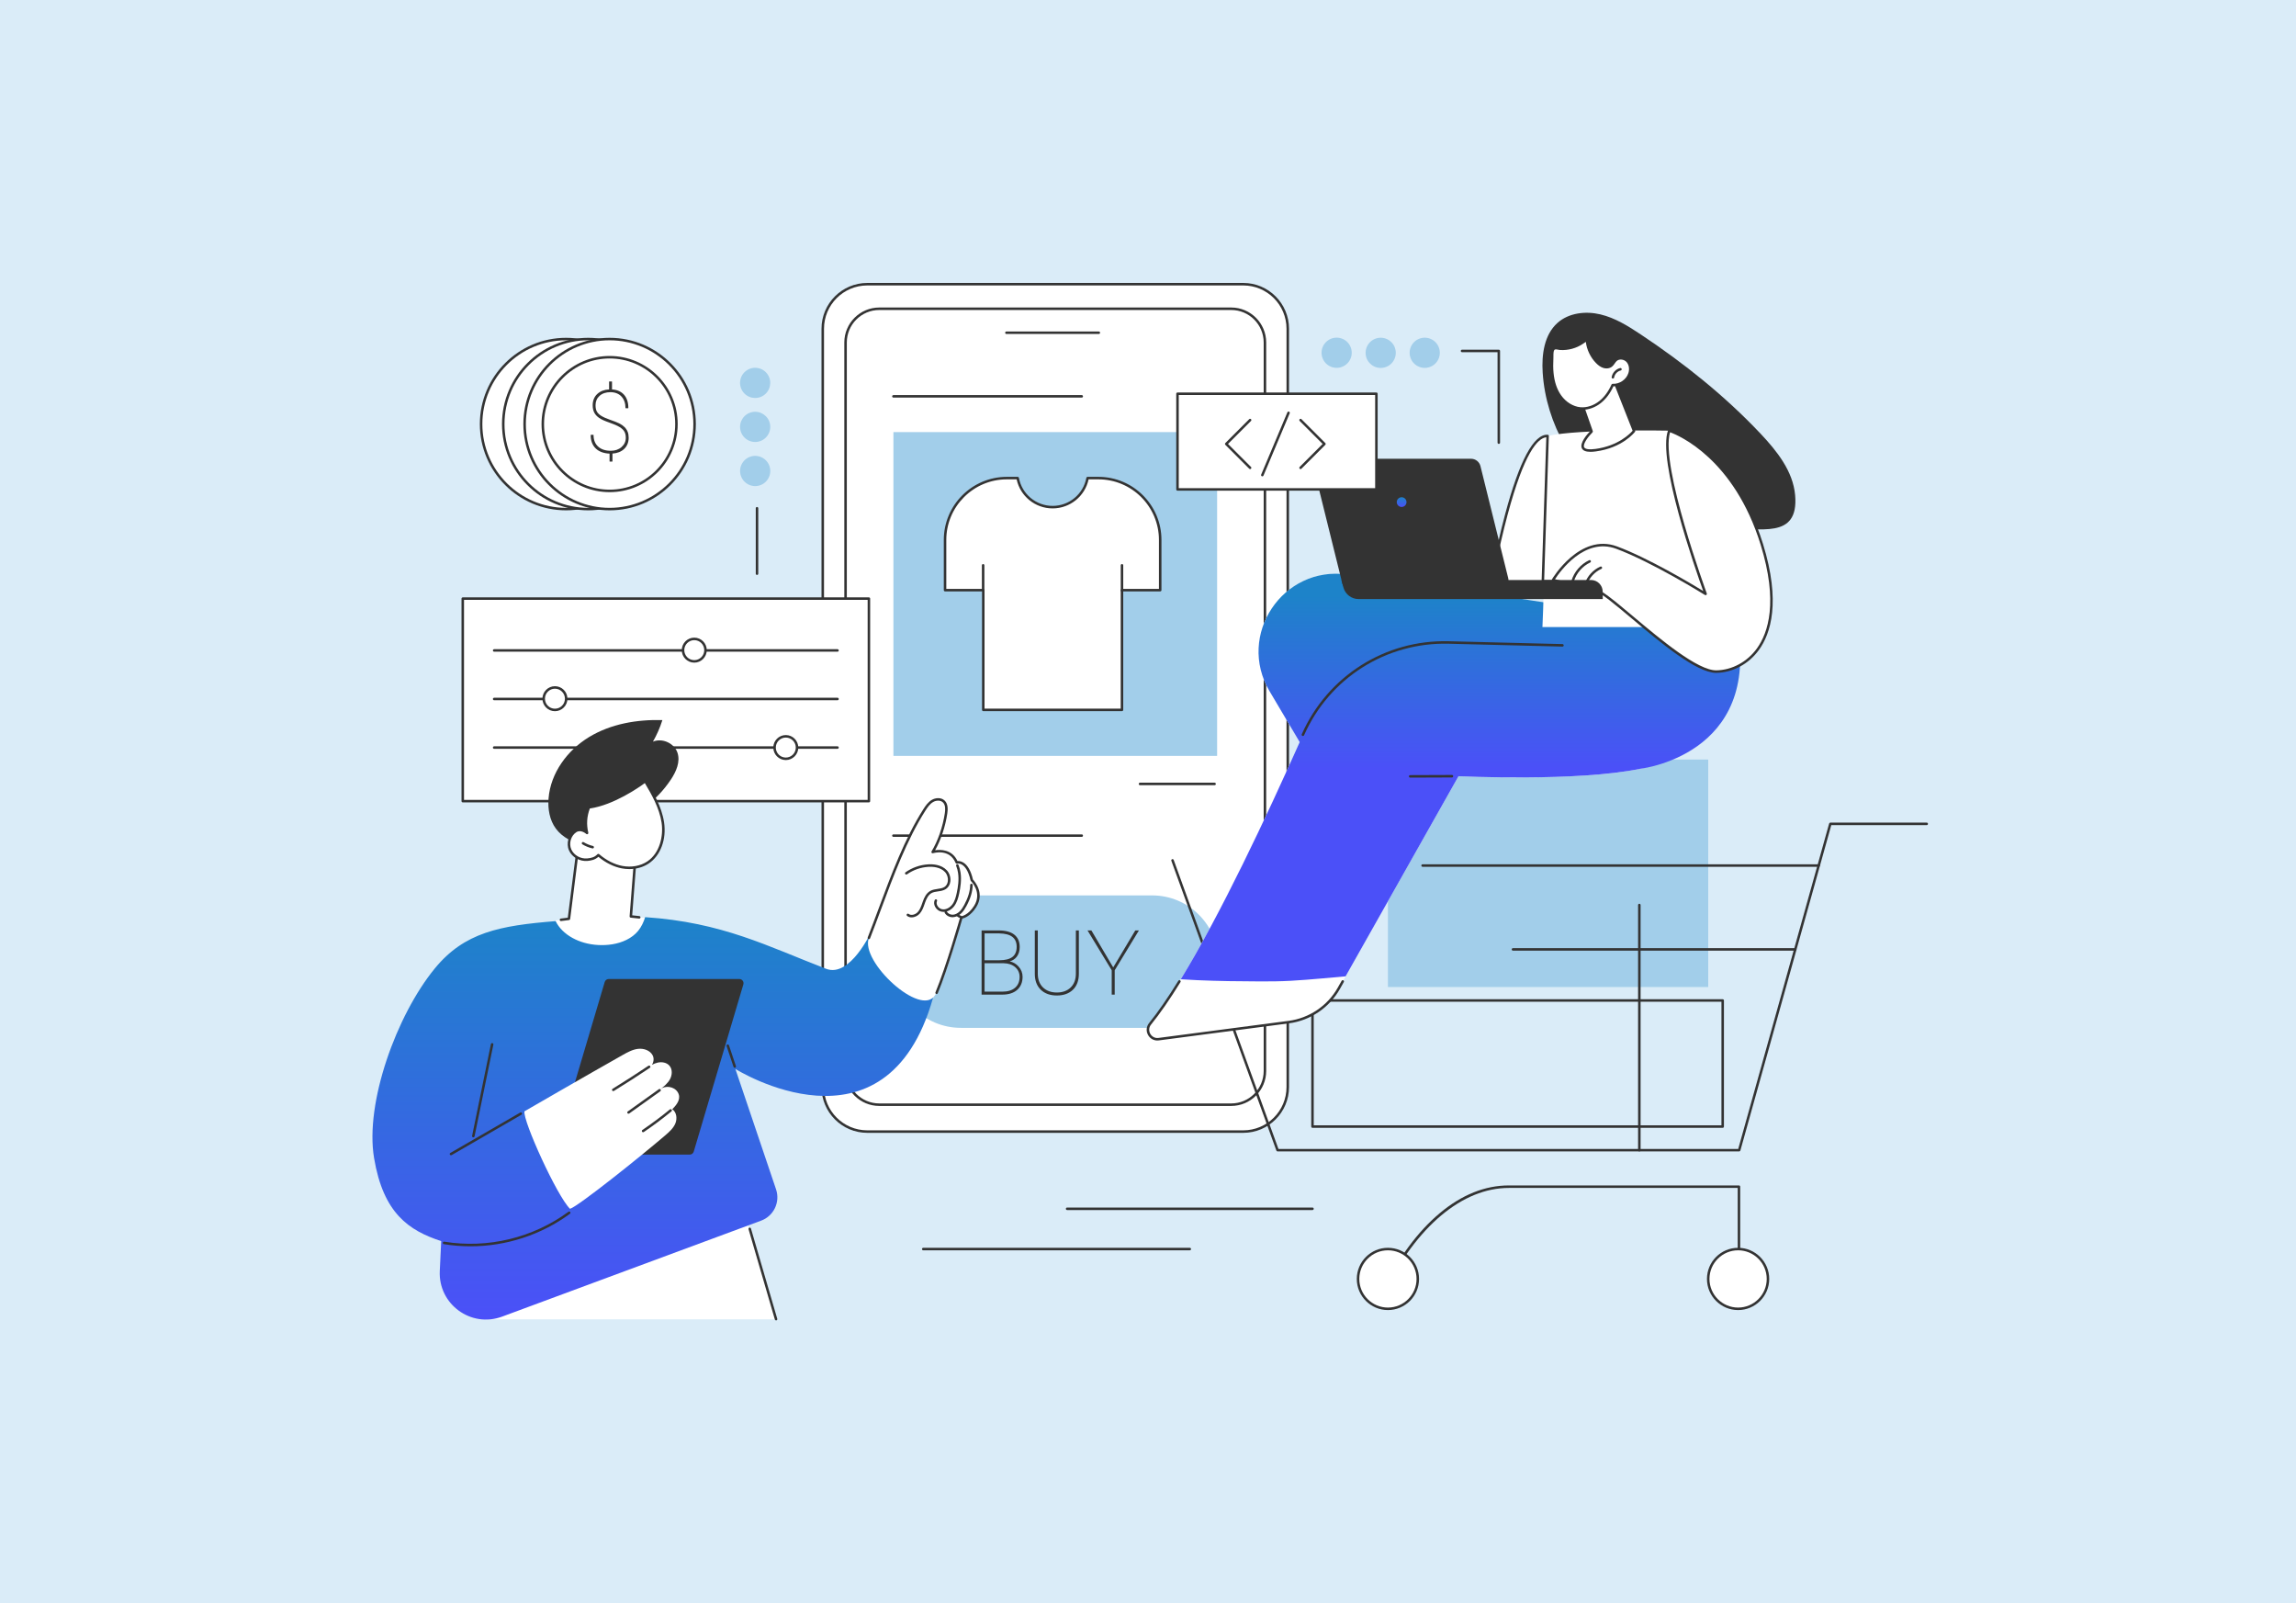 <svg width="487" height="340" viewBox="0 0 487 340" fill="none" xmlns="http://www.w3.org/2000/svg">
<rect width="487" height="340" fill="#DAECF8"/>
<path d="M183.95 239.961H263.7C268.914 239.961 273.141 235.734 273.141 230.52V69.706C273.141 64.492 268.914 60.265 263.7 60.265H183.95C178.736 60.265 174.51 64.492 174.51 69.706V230.52C174.51 235.734 178.736 239.961 183.95 239.961Z" fill="white"/>
<path d="M263.705 240.226H183.955C178.603 240.226 174.25 235.871 174.25 230.52V69.705C174.25 64.353 178.604 60 183.955 60H263.705C269.057 60 273.41 64.354 273.41 69.705V230.52C273.41 235.873 269.056 240.226 263.705 240.226ZM183.955 60.53C178.895 60.53 174.78 64.646 174.78 69.705V230.52C174.78 235.58 178.896 239.696 183.955 239.696H263.705C268.765 239.696 272.88 235.579 272.88 230.52V69.705C272.88 64.645 268.763 60.53 263.705 60.53H183.955Z" fill="#333333"/>
<path d="M186.506 234.257H261.15C265.102 234.257 268.305 231.054 268.305 227.103V72.629C268.305 68.678 265.102 65.475 261.15 65.475H186.506C182.554 65.475 179.351 68.678 179.351 72.629V227.103C179.351 231.054 182.554 234.257 186.506 234.257Z" fill="white"/>
<path d="M261.151 234.521H186.505C182.414 234.521 179.086 231.194 179.086 227.103V72.628C179.086 68.537 182.414 65.209 186.505 65.209H261.151C265.242 65.209 268.569 68.537 268.569 72.628V227.103C268.569 231.194 265.242 234.521 261.151 234.521ZM186.505 65.739C182.706 65.739 179.616 68.83 179.616 72.628V227.103C179.616 230.901 182.707 233.991 186.505 233.991H261.151C264.95 233.991 268.039 230.9 268.039 227.103V72.628C268.039 68.829 264.948 65.739 261.151 65.739H186.505Z" fill="#333333"/>
<path d="M233.069 70.823H213.468C213.321 70.823 213.203 70.704 213.203 70.558C213.203 70.413 213.322 70.294 213.468 70.294H233.069C233.216 70.294 233.334 70.413 233.334 70.558C233.334 70.704 233.215 70.823 233.069 70.823Z" fill="#333333"/>
<path d="M258.16 91.63H189.5V160.29H258.16V91.63Z" fill="#A2CEEA"/>
<path d="M246.088 114.489C246.088 107.251 240.22 101.383 232.982 101.383H230.684C230.034 104.888 226.964 107.543 223.271 107.543C219.578 107.543 216.506 104.887 215.857 101.383H213.559C206.321 101.383 200.453 107.251 200.453 114.489V125.144H208.562V150.537H237.979V125.144H246.088V114.489Z" fill="white"/>
<path d="M237.978 150.801H208.561C208.414 150.801 208.296 150.682 208.296 150.536V125.408H200.452C200.305 125.408 200.188 125.289 200.188 125.144V114.489C200.188 107.116 206.185 101.118 213.558 101.118H215.856C215.983 101.118 216.092 101.21 216.116 101.335C216.755 104.779 219.764 107.278 223.271 107.278C226.777 107.278 229.787 104.779 230.425 101.335C230.448 101.208 230.558 101.118 230.686 101.118H232.983C240.356 101.118 246.354 107.116 246.354 114.489V125.144C246.354 125.291 246.235 125.408 246.089 125.408H238.245V150.536C238.245 150.683 238.126 150.801 237.981 150.801H237.978ZM208.825 150.271H237.713V125.143C237.713 124.996 237.832 124.878 237.977 124.878H245.821V114.489C245.821 107.408 240.06 101.648 232.981 101.648H230.901C230.133 105.231 226.958 107.808 223.269 107.808C219.581 107.808 216.406 105.231 215.638 101.648H213.558C206.477 101.648 200.718 107.409 200.718 114.489V124.878H208.562C208.709 124.878 208.826 124.997 208.826 125.143V150.271H208.825Z" fill="#333333"/>
<path d="M208.53 125.248C208.383 125.248 208.266 125.129 208.266 124.984V119.876C208.266 119.729 208.385 119.611 208.53 119.611C208.676 119.611 208.795 119.73 208.795 119.876V124.984C208.795 125.131 208.676 125.248 208.53 125.248Z" fill="#333333"/>
<path d="M237.983 125.514C237.837 125.514 237.719 125.395 237.719 125.249V119.877C237.719 119.73 237.838 119.612 237.983 119.612C238.129 119.612 238.248 119.731 238.248 119.877V125.249C238.248 125.396 238.129 125.514 237.983 125.514Z" fill="#333333"/>
<path d="M229.447 84.312H189.499C189.352 84.312 189.234 84.193 189.234 84.048C189.234 83.902 189.353 83.783 189.499 83.783H229.447C229.594 83.783 229.712 83.902 229.712 84.048C229.712 84.193 229.593 84.312 229.447 84.312Z" fill="#333333"/>
<path d="M257.624 166.505H241.804C241.657 166.505 241.539 166.386 241.539 166.24C241.539 166.095 241.658 165.976 241.804 165.976H257.624C257.771 165.976 257.889 166.095 257.889 166.24C257.889 166.386 257.77 166.505 257.624 166.505Z" fill="#333333"/>
<path d="M258.417 203.92C258.417 196.164 252.13 189.877 244.374 189.877H203.801C196.045 189.877 189.758 196.164 189.758 203.92C189.758 211.675 196.045 217.962 203.801 217.962H244.374C252.13 217.962 258.417 211.675 258.417 203.92Z" fill="#A2CEEA"/>
<path d="M214.178 203.866C214.796 203.689 215.291 203.36 215.653 202.89C216.074 202.343 216.287 201.648 216.287 200.823C216.287 199.683 215.903 198.802 215.146 198.202C214.393 197.605 213.273 197.304 211.814 197.304H208.203V210.914H212.61C213.947 210.914 215.007 210.573 215.76 209.901C216.515 209.228 216.897 208.298 216.897 207.135C216.897 206.314 216.605 205.575 216.028 204.939C215.524 204.383 214.903 204.023 214.177 203.866H214.178ZM215.312 209.451C214.676 210.002 213.786 210.281 212.666 210.281H208.835V204.258H212.859C213.893 204.276 214.729 204.559 215.344 205.099C215.956 205.635 216.266 206.327 216.266 207.154C216.266 208.129 215.945 208.902 215.313 209.451H215.312ZM214.737 202.931C214.129 203.392 213.208 203.626 212 203.626H208.835V197.936H211.925C214.428 197.967 215.646 198.899 215.646 200.785C215.646 201.752 215.34 202.474 214.737 202.931Z" fill="#333333"/>
<path d="M228.203 206.47C228.203 207.699 227.833 208.682 227.103 209.394C226.372 210.107 225.385 210.467 224.169 210.467C222.952 210.467 221.963 210.107 221.229 209.394C220.496 208.682 220.125 207.701 220.125 206.48V197.306H219.492V206.536C219.498 207.949 219.925 209.075 220.762 209.883C221.597 210.691 222.743 211.101 224.167 211.101C225.592 211.101 226.738 210.691 227.573 209.883C228.41 209.075 228.834 207.935 228.834 206.499V197.306H228.202V206.471L228.203 206.47Z" fill="#333333"/>
<path d="M240.804 197.306L236.121 205.146L231.494 197.306H230.672L235.805 205.749V210.914H236.438V205.749L241.571 197.306H240.804Z" fill="#333333"/>
<path d="M229.447 177.465H189.499C189.352 177.465 189.234 177.346 189.234 177.201C189.234 177.056 189.353 176.937 189.499 176.937H229.447C229.594 176.937 229.712 177.056 229.712 177.201C229.712 177.346 229.593 177.465 229.447 177.465Z" fill="#333333"/>
<path d="M184.305 169.885V126.941H98.159V169.885H184.305Z" fill="white"/>
<path d="M184.301 170.149H98.155C98.008 170.149 97.891 170.03 97.891 169.885V126.941C97.891 126.795 98.01 126.677 98.155 126.677H184.301C184.448 126.677 184.566 126.796 184.566 126.941V169.885C184.566 170.031 184.447 170.149 184.301 170.149ZM98.421 169.619H184.037V127.206H98.421V169.619Z" fill="#333333"/>
<path d="M177.646 158.789H104.811C104.665 158.789 104.547 158.67 104.547 158.524C104.547 158.379 104.666 158.26 104.811 158.26H177.646C177.792 158.26 177.91 158.379 177.91 158.524C177.91 158.67 177.791 158.789 177.646 158.789Z" fill="#333333"/>
<path d="M168.877 159.438C169.382 158.221 168.803 156.825 167.586 156.32C166.368 155.816 164.972 156.394 164.468 157.612C163.964 158.829 164.542 160.225 165.759 160.73C166.977 161.234 168.373 160.656 168.877 159.438Z" fill="white"/>
<path d="M166.674 161.175C165.212 161.175 164.023 159.986 164.023 158.524C164.023 157.062 165.212 155.873 166.674 155.873C168.136 155.873 169.325 157.062 169.325 158.524C169.325 159.986 168.136 161.175 166.674 161.175ZM166.674 156.403C165.505 156.403 164.554 157.354 164.554 158.524C164.554 159.694 165.505 160.645 166.674 160.645C167.844 160.645 168.795 159.694 168.795 158.524C168.795 157.354 167.844 156.403 166.674 156.403Z" fill="#333333"/>
<path d="M177.646 148.492H104.811C104.665 148.492 104.547 148.373 104.547 148.227C104.547 148.082 104.666 147.963 104.811 147.963H177.646C177.792 147.963 177.91 148.082 177.91 148.227C177.91 148.373 177.791 148.492 177.646 148.492Z" fill="#333333"/>
<path d="M117.699 150.55C119.017 150.55 120.085 149.482 120.085 148.164C120.085 146.846 119.017 145.777 117.699 145.777C116.381 145.777 115.312 146.846 115.312 148.164C115.312 149.482 116.381 150.55 117.699 150.55Z" fill="white"/>
<path d="M117.706 150.814C116.244 150.814 115.055 149.625 115.055 148.164C115.055 146.702 116.244 145.513 117.706 145.513C119.167 145.513 120.356 146.702 120.356 148.164C120.356 149.625 119.167 150.814 117.706 150.814ZM117.706 146.043C116.536 146.043 115.585 146.994 115.585 148.164C115.585 149.333 116.536 150.284 117.706 150.284C118.875 150.284 119.826 149.333 119.826 148.164C119.826 146.994 118.875 146.043 117.706 146.043Z" fill="#333333"/>
<path d="M177.646 138.194H104.811C104.665 138.194 104.547 138.075 104.547 137.93C104.547 137.784 104.666 137.665 104.811 137.665H177.646C177.792 137.665 177.91 137.784 177.91 137.93C177.91 138.075 177.791 138.194 177.646 138.194Z" fill="#333333"/>
<path d="M149.617 138.255C149.828 136.954 148.945 135.728 147.644 135.517C146.343 135.306 145.117 136.189 144.906 137.49C144.695 138.791 145.578 140.017 146.879 140.228C148.18 140.439 149.406 139.556 149.617 138.255Z" fill="white"/>
<path d="M147.26 140.517C145.798 140.517 144.609 139.329 144.609 137.867C144.609 136.405 145.798 135.216 147.26 135.216C148.722 135.216 149.911 136.405 149.911 137.867C149.911 139.329 148.722 140.517 147.26 140.517ZM147.26 135.746C146.09 135.746 145.14 136.697 145.14 137.867C145.14 139.036 146.09 139.987 147.26 139.987C148.43 139.987 149.381 139.036 149.381 137.867C149.381 136.697 148.43 135.746 147.26 135.746Z" fill="#333333"/>
<path d="M158.225 258.529L164.735 279.768H103.051L102.727 272.823L158.225 258.529Z" fill="white"/>
<path d="M164.609 280C164.495 280 164.388 279.924 164.354 279.808L158.776 260.666C158.735 260.525 158.816 260.379 158.957 260.338C159.097 260.297 159.244 260.377 159.285 260.518L164.863 279.661C164.904 279.801 164.823 279.948 164.683 279.989C164.657 279.996 164.633 280 164.608 280H164.609Z" fill="#333333"/>
<path d="M142.296 165.316C143.418 163.631 144.342 161.547 143.7 159.626C143.022 157.598 140.465 156.442 138.495 157.27C139.324 155.825 139.997 154.29 140.497 152.701C135.104 152.546 129.556 153.498 124.944 156.298C120.331 159.097 116.78 163.927 116.353 169.305C116.175 171.542 116.568 173.905 117.901 175.71C119.302 177.606 121.571 178.681 123.858 179.252C126.836 179.996 130.119 179.975 132.832 178.539C134.663 177.57 136.158 175.881 136.804 173.904C136.969 173.401 137.077 172.879 137.119 172.353C137.149 171.973 136.957 171.272 137.103 170.937C137.277 170.539 138.017 170.143 138.344 169.853C138.81 169.441 139.258 169.009 139.69 168.561C140.653 167.56 141.525 166.473 142.296 165.315V165.316Z" fill="#333333"/>
<path d="M137.319 165.554C137.252 165.554 137.185 165.529 137.133 165.477C137.029 165.374 137.028 165.207 137.132 165.102C138.257 163.967 139.089 162.557 139.54 161.023C139.58 160.883 139.728 160.802 139.869 160.844C140.01 160.885 140.09 161.033 140.048 161.174C139.573 162.791 138.696 164.279 137.509 165.476C137.457 165.528 137.389 165.554 137.32 165.554H137.319Z" fill="#333333"/>
<path d="M136.828 194.659L133.811 194.331L134.606 184.029C134.606 184.029 132.1 171.475 122.444 180.849L120.675 194.836L117.836 195.193C117.836 195.193 118.986 201.716 127.09 201.699C133.974 201.683 136.948 199.361 136.827 194.659H136.828Z" fill="white"/>
<path d="M118.983 195.313C118.852 195.313 118.738 195.216 118.721 195.081C118.703 194.936 118.805 194.804 118.95 194.786L120.435 194.599L122.178 180.818C122.186 180.757 122.213 180.702 122.256 180.661C125.262 177.742 127.916 176.615 130.144 177.307C133.714 178.418 134.818 183.752 134.864 183.979C134.869 184.003 134.87 184.027 134.869 184.051L134.093 194.097L135.616 194.263C135.762 194.278 135.866 194.409 135.851 194.555C135.835 194.7 135.705 194.804 135.559 194.789L133.781 194.596C133.639 194.58 133.534 194.455 133.545 194.312L134.337 184.049C134.237 183.593 133.117 178.786 129.986 177.813C127.975 177.188 125.52 178.253 122.694 180.977L120.938 194.871C120.922 194.991 120.828 195.085 120.708 195.101L119.02 195.313C119.009 195.315 118.997 195.316 118.986 195.316L118.983 195.313Z" fill="#333333"/>
<path d="M126.915 181.331C128.361 182.572 130.084 183.531 131.956 183.886C133.828 184.24 135.855 183.952 137.443 182.897C140.1 181.135 141.064 177.559 140.594 174.404C140.124 171.249 138.485 168.409 136.855 165.669C136.855 165.669 130.635 170.437 124.921 171.206C124.194 173.06 124.109 174.869 124.53 176.644C124.53 176.644 123.261 175.491 122.096 176.252C120.836 177.074 120.328 178.847 120.936 180.223C121.543 181.599 123.118 182.444 124.614 182.296C125.459 182.213 126.236 182.049 126.916 181.33L126.915 181.331Z" fill="white"/>
<path d="M133.483 184.295C132.96 184.295 132.43 184.246 131.903 184.146C130.194 183.823 128.477 182.974 126.924 181.689C126.191 182.355 125.363 182.489 124.635 182.562C122.99 182.724 121.33 181.786 120.689 180.332C120.031 178.842 120.596 176.913 121.946 176.031C122.763 175.498 123.601 175.763 124.136 176.057C123.857 174.386 124.037 172.725 124.669 171.112C124.704 171.023 124.786 170.959 124.881 170.946C130.46 170.195 136.627 165.509 136.688 165.46C136.749 165.415 136.824 165.396 136.9 165.41C136.975 165.424 137.039 165.47 137.078 165.535C138.539 167.989 140.356 171.042 140.852 174.366C141.394 178.006 140.111 181.442 137.585 183.119C136.423 183.891 134.984 184.296 133.483 184.296V184.295ZM126.911 181.066C126.972 181.066 127.034 181.088 127.083 181.13C128.615 182.443 130.314 183.306 132.001 183.626C133.91 183.987 135.838 183.641 137.292 182.677C139.97 180.899 140.747 177.261 140.327 174.443C139.865 171.334 138.182 168.427 136.774 166.058C135.576 166.938 130.218 170.698 125.108 171.447C124.472 173.144 124.366 174.824 124.783 176.583C124.81 176.696 124.76 176.814 124.661 176.873C124.561 176.932 124.433 176.919 124.348 176.84C124.302 176.8 123.214 175.837 122.237 176.474C121.094 177.22 120.618 178.854 121.174 180.116C121.726 181.368 123.16 182.173 124.584 182.033C125.467 181.945 126.133 181.767 126.719 181.148C126.77 181.093 126.841 181.065 126.911 181.065V181.066Z" fill="#333333"/>
<path d="M125.711 179.916C125.692 179.916 125.672 179.914 125.651 179.909C124.9 179.736 124.185 179.444 123.526 179.044C123.401 178.969 123.361 178.805 123.437 178.68C123.513 178.555 123.676 178.515 123.801 178.591C124.412 178.961 125.074 179.232 125.77 179.393C125.913 179.425 126.002 179.569 125.969 179.71C125.941 179.833 125.832 179.916 125.71 179.916H125.711Z" fill="#333333"/>
<path d="M155.978 226.674C155.978 226.674 187.946 246.788 197.895 211.634C192.705 208.663 186.545 204.554 184.85 197.484C184.85 197.484 180.333 207.402 175.233 205.444C162.851 200.69 153.287 195.591 136.846 194.488C136.521 195.527 136.056 196.532 135.367 197.381C134.036 199.017 131.911 199.919 129.872 200.243C127.913 200.555 125.853 200.449 123.941 199.916C122.222 199.436 120.546 198.566 119.274 197.299C118.69 196.716 118.213 196.054 117.852 195.333C105.97 196.278 98.487 197.719 92.211 205.382C84.121 215.258 77.379 233.838 79.344 245.568C81.308 257.298 86.7 260.928 93.582 263.187L93.282 269.531C92.948 276.558 99.899 281.644 106.495 279.2L161.447 258.842C164.121 257.852 165.521 254.915 164.609 252.215L155.98 226.677L155.978 226.674Z" fill="url(#paint0_linear_275_421)"/>
<path d="M155.845 226.432C155.735 226.432 155.631 226.362 155.594 226.25L154.115 221.825C154.069 221.687 154.144 221.536 154.283 221.489C154.421 221.443 154.571 221.518 154.618 221.657L156.097 226.082C156.144 226.221 156.068 226.37 155.93 226.417C155.902 226.427 155.873 226.432 155.845 226.432Z" fill="#333333"/>
<path d="M184.305 198.894C187.974 189.73 190.764 180.104 196.06 171.774C196.526 171.041 197.036 170.294 197.784 169.852C198.532 169.41 199.585 169.362 200.205 169.971C200.833 170.588 200.805 171.596 200.678 172.467C200.276 175.203 199.266 178.319 197.826 180.679C197.826 180.679 201.543 179.538 202.938 182.881C202.938 182.881 205.156 182.259 206.132 186.643C206.132 186.643 208.778 189.168 206.852 192.223C205.467 194.421 203.923 194.561 203.923 194.561C203.923 194.561 201.299 206.068 198.35 211C195.402 215.934 182.329 203.828 184.304 198.894H184.305Z" fill="white"/>
<path d="M198.664 210.794C198.631 210.794 198.596 210.788 198.562 210.773C198.427 210.717 198.363 210.562 198.419 210.427C200.685 204.988 203.633 194.593 203.662 194.488C203.692 194.383 203.783 194.307 203.893 194.296C203.905 194.295 205.333 194.125 206.62 192.082C208.41 189.242 205.966 186.858 205.941 186.834C205.903 186.798 205.876 186.751 205.865 186.699C205.39 184.566 204.626 183.711 204.067 183.369C203.487 183.015 203.019 183.131 202.999 183.136C202.872 183.17 202.736 183.104 202.686 182.982C201.398 179.896 198.038 180.887 197.896 180.931C197.791 180.964 197.677 180.928 197.609 180.841C197.541 180.755 197.534 180.634 197.592 180.541C198.932 178.343 199.984 175.31 200.407 172.427C200.511 171.721 200.583 170.72 200.012 170.159C199.466 169.622 198.522 169.717 197.912 170.079C197.218 170.489 196.742 171.182 196.276 171.916C192.349 178.094 189.538 185.654 186.82 192.965C186.04 195.063 185.304 197.044 184.543 198.991C184.49 199.126 184.337 199.195 184.2 199.141C184.064 199.088 183.996 198.934 184.049 198.797C184.809 196.854 185.545 194.875 186.323 192.78C189.05 185.443 191.871 177.856 195.827 171.631C196.309 170.873 196.847 170.092 197.64 169.622C198.441 169.149 199.639 169.051 200.382 169.78C201.125 170.51 201.051 171.683 200.93 172.503C200.53 175.233 199.576 178.098 198.344 180.299C199.483 180.129 201.932 180.096 203.091 182.589C203.354 182.571 203.813 182.6 204.322 182.904C205.259 183.464 205.946 184.677 206.365 186.511C206.759 186.927 208.919 189.427 207.068 192.363C205.894 194.224 204.599 194.681 204.125 194.79C203.742 196.129 201.03 205.534 198.906 210.629C198.864 210.731 198.765 210.792 198.661 210.792L198.664 210.794Z" fill="#333333"/>
<path d="M200.128 193.371C199.987 193.371 199.847 193.357 199.71 193.331C199.145 193.22 198.621 192.816 198.34 192.274C198.093 191.799 198.066 191.297 198.263 190.858C198.323 190.725 198.481 190.664 198.613 190.725C198.746 190.785 198.806 190.941 198.746 191.074C198.618 191.363 198.64 191.702 198.81 192.03C199.018 192.432 199.401 192.73 199.811 192.81C200.666 192.977 201.519 192.429 201.983 191.813C202.513 191.108 202.758 190.194 202.943 189.313C203.187 188.152 203.438 186.625 203.217 185.115C203.14 184.59 203.004 184.085 202.814 183.614C202.759 183.478 202.825 183.324 202.961 183.269C203.098 183.213 203.251 183.279 203.306 183.415C203.512 183.926 203.658 184.472 203.741 185.039C203.975 186.632 203.715 188.219 203.461 189.424C203.264 190.365 202.998 191.345 202.406 192.133C201.817 192.915 200.957 193.373 200.126 193.373L200.128 193.371Z" fill="#333333"/>
<path d="M193.368 194.537C193.027 194.537 192.692 194.443 192.405 194.224C192.288 194.135 192.265 193.969 192.353 193.853C192.441 193.736 192.607 193.713 192.724 193.801C193.291 194.229 194.195 193.932 194.685 193.386C195.144 192.874 195.386 192.178 195.619 191.505C195.66 191.386 195.702 191.267 195.744 191.148C196.026 190.366 196.458 189.408 197.319 188.926C197.805 188.654 198.349 188.576 198.877 188.501C199.419 188.422 199.93 188.349 200.343 188.076C200.737 187.815 200.989 187.373 201.052 186.831C201.133 186.136 200.897 185.4 200.438 184.912C199.419 183.831 197.778 183.764 196.892 183.82C195.269 183.923 193.709 184.471 192.378 185.405C192.258 185.489 192.093 185.46 192.009 185.34C191.925 185.22 191.954 185.055 192.074 184.971C193.484 183.981 195.14 183.401 196.859 183.291C197.839 183.229 199.657 183.309 200.824 184.549C201.387 185.148 201.677 186.046 201.579 186.892C201.497 187.592 201.163 188.17 200.635 188.519C200.123 188.856 199.528 188.943 198.952 189.025C198.45 189.097 197.978 189.164 197.578 189.388C196.87 189.783 196.492 190.632 196.243 191.327C196.201 191.443 196.16 191.56 196.119 191.678C195.868 192.4 195.608 193.148 195.078 193.74C194.659 194.207 194.001 194.535 193.366 194.535L193.368 194.537Z" fill="#333333"/>
<path d="M202.04 194.5C201.336 194.5 200.675 194.13 200.375 193.562C200.306 193.432 200.355 193.272 200.485 193.204C200.614 193.135 200.775 193.184 200.843 193.314C201.063 193.729 201.57 193.992 202.105 193.968C202.59 193.947 203.095 193.707 203.526 193.295C203.95 192.889 204.263 192.362 204.513 191.902C205.35 190.354 205.765 188.968 205.781 187.663C205.782 187.516 205.897 187.395 206.049 187.401C206.196 187.403 206.312 187.522 206.311 187.669C206.294 189.063 205.859 190.53 204.978 192.154C204.709 192.652 204.368 193.222 203.891 193.678C203.367 194.18 202.741 194.471 202.126 194.498C202.097 194.5 202.067 194.501 202.038 194.501L202.04 194.5Z" fill="#333333"/>
<path d="M203.768 194.716C203.74 194.716 203.709 194.711 203.681 194.702C203.397 194.603 203.138 194.454 202.912 194.258C202.802 194.162 202.789 193.995 202.885 193.884C202.981 193.774 203.148 193.76 203.259 193.856C203.433 194.007 203.639 194.126 203.856 194.202C203.994 194.25 204.068 194.401 204.02 194.539C203.981 194.649 203.879 194.717 203.77 194.717L203.768 194.716Z" fill="#333333"/>
<path d="M156.815 207.604H129.12C128.725 207.604 128.376 207.863 128.263 208.243L117.74 243.694C117.571 244.268 118 244.842 118.598 244.842H146.292C146.688 244.842 147.037 244.583 147.15 244.203L157.671 208.752C157.842 208.178 157.411 207.604 156.814 207.604H156.815Z" fill="#333333"/>
<path d="M142.59 235.213C143.78 234.066 144.507 232.819 143.747 231.599C142.987 230.378 141.077 230.093 139.994 231.04C140.795 230.409 141.62 229.751 142.108 228.855C142.596 227.958 142.662 226.748 141.989 225.98C141.398 225.305 140.384 225.136 139.508 225.331C139.075 225.427 138.668 225.597 138.276 225.803C138.657 225.232 138.76 224.426 138.438 223.801C137.889 222.734 136.544 222.28 135.353 222.413C134.162 222.548 133.081 223.15 132.036 223.741C125.048 227.675 111.24 235.666 111.24 235.666C110.877 237.655 118.152 253.661 120.905 256.334C122.687 255.799 136.036 245.103 141.095 240.765C141.943 240.037 142.816 239.267 143.247 238.235C143.677 237.204 143.518 235.835 142.589 235.213H142.59Z" fill="white"/>
<path d="M130.078 231.377C129.989 231.377 129.903 231.332 129.852 231.251C129.775 231.126 129.814 230.963 129.939 230.886C132.492 229.315 135.049 227.672 137.538 226.003C137.659 225.921 137.824 225.954 137.906 226.075C137.987 226.197 137.955 226.361 137.833 226.443C135.339 228.117 132.776 229.762 130.218 231.337C130.174 231.364 130.126 231.377 130.079 231.377H130.078Z" fill="#333333"/>
<path d="M133.313 236.169C133.23 236.169 133.149 236.131 133.096 236.059C133.011 235.94 133.039 235.774 133.158 235.689L139.753 230.972C139.872 230.887 140.038 230.915 140.123 231.034C140.209 231.153 140.181 231.319 140.062 231.404L133.467 236.12C133.42 236.154 133.366 236.169 133.313 236.169Z" fill="#333333"/>
<path d="M136.406 240.101C136.321 240.101 136.238 240.06 136.186 239.984C136.104 239.863 136.136 239.698 136.257 239.616C138.259 238.262 140.218 236.798 142.083 235.265C142.196 235.173 142.363 235.188 142.456 235.301C142.548 235.414 142.532 235.582 142.419 235.674C140.542 237.217 138.569 238.69 136.554 240.054C136.508 240.085 136.457 240.099 136.406 240.099V240.101Z" fill="#333333"/>
<path d="M99.784 264.285C97.904 264.285 96.022 264.135 94.152 263.831C94.008 263.808 93.909 263.671 93.933 263.527C93.956 263.383 94.093 263.283 94.237 263.308C103.455 264.808 113.055 262.493 120.579 256.96C120.696 256.873 120.862 256.898 120.949 257.016C121.035 257.134 121.01 257.3 120.892 257.386C114.782 261.883 107.317 264.286 99.784 264.286V264.285Z" fill="#333333"/>
<path d="M95.656 244.983C95.564 244.983 95.476 244.934 95.426 244.85C95.353 244.724 95.396 244.562 95.524 244.488L110.343 235.925C110.469 235.852 110.632 235.895 110.705 236.023C110.778 236.149 110.735 236.311 110.607 236.385L95.788 244.948C95.746 244.972 95.7 244.984 95.656 244.984V244.983Z" fill="#333333"/>
<path d="M100.398 241.183C100.38 241.183 100.362 241.181 100.345 241.177C100.202 241.148 100.109 241.007 100.138 240.864L104.127 221.405C104.156 221.262 104.298 221.17 104.44 221.199C104.583 221.227 104.675 221.368 104.646 221.511L100.657 240.97C100.632 241.095 100.522 241.181 100.398 241.181V241.183Z" fill="#333333"/>
<path d="M120.076 107.957C130.033 107.957 138.105 99.885 138.105 89.928C138.105 79.97 130.033 71.898 120.076 71.898C110.119 71.898 102.047 79.97 102.047 89.928C102.047 99.885 110.119 107.957 120.076 107.957Z" fill="white"/>
<path d="M120.075 108.221C109.987 108.221 101.781 100.015 101.781 89.927C101.781 79.84 109.987 71.634 120.075 71.634C130.162 71.634 138.369 79.84 138.369 89.927C138.369 100.015 130.162 108.221 120.075 108.221ZM120.075 72.164C110.279 72.164 102.311 80.133 102.311 89.927C102.311 99.722 110.281 107.691 120.075 107.691C129.869 107.691 137.838 99.722 137.838 89.927C137.838 80.133 129.869 72.164 120.075 72.164Z" fill="#333333"/>
<path d="M124.771 107.957C134.729 107.957 142.801 99.885 142.801 89.928C142.801 79.97 134.729 71.898 124.771 71.898C114.814 71.898 106.742 79.97 106.742 89.928C106.742 99.885 114.814 107.957 124.771 107.957Z" fill="white"/>
<path d="M124.77 108.221C114.683 108.221 106.477 100.015 106.477 89.927C106.477 79.84 114.683 71.634 124.77 71.634C134.858 71.634 143.064 79.84 143.064 89.927C143.064 100.015 134.858 108.221 124.77 108.221ZM124.77 72.164C114.975 72.164 107.007 80.133 107.007 89.927C107.007 99.722 114.976 107.691 124.77 107.691C134.564 107.691 142.534 99.722 142.534 89.927C142.534 80.133 134.564 72.164 124.77 72.164Z" fill="#333333"/>
<path d="M129.303 107.957C139.26 107.957 147.332 99.885 147.332 89.928C147.332 79.97 139.26 71.898 129.303 71.898C119.345 71.898 111.273 79.97 111.273 89.928C111.273 99.885 119.345 107.957 129.303 107.957Z" fill="white"/>
<path d="M129.301 108.221C119.214 108.221 111.008 100.015 111.008 89.927C111.008 79.84 119.214 71.634 129.301 71.634C139.389 71.634 147.595 79.84 147.595 89.927C147.595 100.015 139.389 108.221 129.301 108.221ZM129.301 72.164C119.506 72.164 111.538 80.133 111.538 89.927C111.538 99.722 119.507 107.691 129.301 107.691C139.096 107.691 147.065 99.722 147.065 89.927C147.065 80.133 139.096 72.164 129.301 72.164Z" fill="#333333"/>
<path d="M139.325 99.949C144.86 94.414 144.86 85.44 139.325 79.904C133.79 74.369 124.815 74.369 119.28 79.904C113.745 85.44 113.745 94.414 119.28 99.949C124.815 105.484 133.79 105.484 139.325 99.949Z" fill="white"/>
<path d="M129.307 104.365C121.345 104.365 114.867 97.888 114.867 89.926C114.867 81.964 121.345 75.486 129.307 75.486C137.269 75.486 143.746 81.964 143.746 89.926C143.746 97.888 137.269 104.365 129.307 104.365ZM129.307 76.016C121.637 76.016 115.397 82.256 115.397 89.926C115.397 97.596 121.637 103.835 129.307 103.835C136.977 103.835 143.216 97.596 143.216 89.926C143.216 82.256 136.977 76.016 129.307 76.016Z" fill="#333333"/>
<path d="M133.127 91.551C132.983 91.19 132.762 90.858 132.47 90.566C132.179 90.275 131.806 90.014 131.362 89.793C130.924 89.574 130.284 89.319 129.462 89.037C128.647 88.757 128.006 88.475 127.558 88.199C127.114 87.926 126.794 87.62 126.604 87.287C126.416 86.955 126.319 86.494 126.319 85.918C126.319 85.111 126.608 84.442 127.179 83.934C127.751 83.423 128.525 83.164 129.48 83.164C130.434 83.164 131.247 83.472 131.813 84.079C132.38 84.687 132.668 85.504 132.668 86.505C132.668 86.537 132.695 86.565 132.728 86.565H133.215C133.248 86.565 133.275 86.539 133.275 86.505C133.275 85.329 132.966 84.386 132.358 83.702C131.759 83.027 130.902 82.651 129.812 82.58V80.95C129.812 80.917 129.785 80.89 129.752 80.89H129.255C129.223 80.89 129.195 80.916 129.195 80.95V82.579C128.177 82.624 127.338 82.947 126.698 83.534C126.045 84.136 125.713 84.943 125.713 85.936C125.713 86.545 125.826 87.07 126.049 87.497C126.271 87.925 126.62 88.303 127.083 88.623C127.542 88.941 128.264 89.27 129.23 89.604C130.187 89.935 130.919 90.254 131.406 90.549C131.888 90.843 132.234 91.167 132.436 91.515C132.637 91.861 132.739 92.307 132.739 92.839C132.739 93.61 132.436 94.268 131.84 94.794C131.241 95.322 130.468 95.59 129.544 95.59C128.422 95.59 127.523 95.293 126.874 94.706C126.226 94.121 125.896 93.297 125.896 92.259C125.896 92.226 125.87 92.199 125.836 92.199H125.349C125.317 92.199 125.289 92.225 125.289 92.259C125.289 93.455 125.647 94.408 126.353 95.094C127.048 95.767 128.036 96.137 129.292 96.195V97.824C129.292 97.856 129.319 97.884 129.352 97.884H129.849C129.881 97.884 129.909 97.857 129.909 97.824V96.184C130.939 96.114 131.775 95.781 132.393 95.192C133.024 94.591 133.345 93.795 133.345 92.826C133.345 92.341 133.272 91.911 133.129 91.551H133.127Z" fill="#333333"/>
<path d="M365.396 239.165H278.389C278.243 239.165 278.125 239.046 278.125 238.9V212.159C278.125 212.012 278.244 211.895 278.389 211.895H365.396C365.543 211.895 365.661 212.014 365.661 212.159V238.9C365.661 239.047 365.542 239.165 365.396 239.165ZM278.654 238.635H365.132V212.423H278.654V238.635Z" fill="#333333"/>
<path d="M362.327 161.067H294.391V209.304H362.327V161.067Z" fill="#A2CEEA"/>
<path d="M368.893 244.167H270.981C270.87 244.167 270.77 244.097 270.733 243.992L248.454 182.537C248.403 182.4 248.475 182.247 248.612 182.198C248.749 182.147 248.902 182.219 248.951 182.356L271.168 243.638H368.693L387.976 174.636C388.008 174.522 388.112 174.442 388.231 174.442H408.676C408.823 174.442 408.941 174.561 408.941 174.707C408.941 174.852 408.822 174.971 408.676 174.971H388.431L369.148 243.973C369.116 244.087 369.012 244.167 368.893 244.167Z" fill="#333333"/>
<path d="M385.758 183.808H301.741C301.594 183.808 301.477 183.689 301.477 183.544C301.477 183.398 301.596 183.279 301.741 183.279H385.758C385.905 183.279 386.023 183.398 386.023 183.544C386.023 183.689 385.904 183.808 385.758 183.808Z" fill="#333333"/>
<path d="M380.787 201.591H320.913C320.766 201.591 320.648 201.472 320.648 201.327C320.648 201.182 320.767 201.062 320.913 201.062H380.787C380.933 201.062 381.051 201.182 381.051 201.327C381.051 201.472 380.932 201.591 380.787 201.591Z" fill="#333333"/>
<path d="M347.718 244.166C347.571 244.166 347.453 244.047 347.453 243.902V191.917C347.453 191.77 347.572 191.652 347.718 191.652C347.863 191.652 347.982 191.771 347.982 191.917V243.902C347.982 244.048 347.863 244.166 347.718 244.166Z" fill="#333333"/>
<path d="M293.289 274.272C293.249 274.272 293.21 274.264 293.171 274.245C293.04 274.18 292.986 274.021 293.051 273.89C296.599 266.73 300.751 261.132 305.393 257.252C310.055 253.354 314.984 251.378 320.041 251.378H368.848C368.994 251.378 369.112 251.497 369.112 251.642V274.008C369.112 274.155 368.993 274.272 368.848 274.272C368.702 274.272 368.583 274.153 368.583 274.008V251.908H320.042C310.187 251.908 300.522 260.006 293.526 274.126C293.48 274.219 293.385 274.274 293.288 274.274L293.289 274.272Z" fill="#333333"/>
<path d="M368.665 277.544C372.165 277.544 375.002 274.707 375.002 271.207C375.002 267.707 372.165 264.87 368.665 264.87C365.165 264.87 362.328 267.707 362.328 271.207C362.328 274.707 365.165 277.544 368.665 277.544Z" fill="white"/>
<path d="M368.664 277.808C365.023 277.808 362.062 274.846 362.062 271.207C362.062 267.568 365.025 264.604 368.664 264.604C372.303 264.604 375.266 267.567 375.266 271.207C375.266 274.847 372.304 277.808 368.664 277.808ZM368.664 265.135C365.316 265.135 362.591 267.859 362.591 271.207C362.591 274.555 365.316 277.279 368.664 277.279C372.012 277.279 374.736 274.555 374.736 271.207C374.736 267.859 372.012 265.135 368.664 265.135Z" fill="#333333"/>
<path d="M294.391 277.544C297.891 277.544 300.728 274.707 300.728 271.207C300.728 267.707 297.891 264.87 294.391 264.87C290.892 264.87 288.055 267.707 288.055 271.207C288.055 274.707 290.892 277.544 294.391 277.544Z" fill="white"/>
<path d="M294.39 277.808C290.75 277.808 287.789 274.846 287.789 271.207C287.789 267.568 290.751 264.604 294.39 264.604C298.029 264.604 300.991 267.567 300.991 271.207C300.991 274.847 298.029 277.808 294.39 277.808ZM294.39 265.135C291.042 265.135 288.318 267.859 288.318 271.207C288.318 274.555 291.042 277.279 294.39 277.279C297.738 277.279 300.462 274.555 300.462 271.207C300.462 267.859 297.738 265.135 294.39 265.135Z" fill="#333333"/>
<path d="M304.93 76.481C305.851 74.972 305.375 73.001 303.866 72.08C302.357 71.158 300.387 71.635 299.465 73.144C298.544 74.653 299.02 76.623 300.529 77.544C302.038 78.466 304.008 77.99 304.93 76.481Z" fill="#A2CEEA"/>
<path d="M293.304 77.992C295.054 77.746 296.274 76.127 296.028 74.376C295.782 72.625 294.163 71.405 292.412 71.651C290.662 71.897 289.442 73.516 289.688 75.267C289.934 77.018 291.553 78.238 293.304 77.992Z" fill="#A2CEEA"/>
<path d="M285.211 77.517C286.71 76.58 287.165 74.604 286.228 73.105C285.29 71.606 283.315 71.151 281.816 72.089C280.317 73.027 279.862 75.002 280.799 76.501C281.737 78 283.713 78.455 285.211 77.517Z" fill="#A2CEEA"/>
<path d="M317.907 94.132C317.76 94.132 317.642 94.013 317.642 93.868V74.683H310.108C309.962 74.683 309.844 74.564 309.844 74.419C309.844 74.273 309.963 74.154 310.108 74.154H317.907C318.053 74.154 318.171 74.273 318.171 74.419V93.868C318.171 94.014 318.052 94.132 317.907 94.132Z" fill="#333333"/>
<path d="M162.903 101.558C163.833 100.054 163.367 98.081 161.863 97.152C160.359 96.222 158.386 96.688 157.457 98.192C156.527 99.696 156.993 101.669 158.497 102.598C160.001 103.528 161.973 103.062 162.903 101.558Z" fill="#A2CEEA"/>
<path d="M160.779 93.667C162.516 93.334 163.654 91.657 163.321 89.92C162.988 88.184 161.31 87.046 159.574 87.379C157.837 87.712 156.699 89.389 157.032 91.126C157.365 92.862 159.043 94 160.779 93.667Z" fill="#A2CEEA"/>
<path d="M161.899 83.89C163.388 82.936 163.822 80.956 162.868 79.467C161.915 77.978 159.935 77.544 158.446 78.498C156.957 79.451 156.523 81.432 157.477 82.92C158.43 84.409 160.41 84.843 161.899 83.89Z" fill="#A2CEEA"/>
<path d="M160.569 121.919C160.423 121.919 160.305 121.8 160.305 121.654V107.775C160.305 107.629 160.424 107.511 160.569 107.511C160.715 107.511 160.834 107.63 160.834 107.775V121.654C160.834 121.801 160.715 121.919 160.569 121.919Z" fill="#333333"/>
<path d="M380.76 104.984C380.311 99.924 376.914 95.655 373.427 91.96C365.867 83.949 357.2 77.03 348.03 70.928C345.356 69.149 342.571 67.408 339.446 66.666C336.321 65.924 332.754 66.335 330.357 68.472C327.523 70.999 326.973 75.219 327.215 79.007C327.914 89.91 333.915 100.352 342.986 106.444C349.961 111.129 358.576 113.13 366.912 112.276C372.921 111.662 381.617 114.665 380.761 104.982L380.76 104.984Z" fill="#333333"/>
<path d="M331.621 132.603L318.237 126.324L285.76 121.819C272.066 119.92 262.243 134.686 269.287 146.583L289.462 180.656V160.389H310.327L299.112 146.314C299.112 146.314 335.708 147.184 331.621 132.603Z" fill="white"/>
<path d="M334.892 136.938L307.258 136.242C293.946 135.907 281.751 143.633 276.359 155.809C267.514 175.782 253.712 205.096 243.943 217.1C242.793 218.511 243.957 220.599 245.761 220.362L273.374 216.742C277.835 216.156 281.76 213.508 283.969 209.59L309.361 164.594C309.361 164.594 360.206 167.048 355.706 156.981C351.205 146.914 334.893 136.938 334.893 136.938H334.892Z" fill="white"/>
<path d="M269.287 146.582C262.244 134.685 272.067 119.919 285.761 121.819L318.234 126.322L332.699 128.528L367.77 129.527C375.261 159.34 349.134 162.878 347.826 163.036C334.489 165.799 309.486 164.602 309.364 164.596L285.414 207.037C283.725 207.179 282.037 207.34 280.353 207.489V207.487C278.163 207.68 275.974 207.861 273.78 207.983C271.584 208.104 269.392 208.124 267.193 208.114C262.786 208.094 258.376 208.053 253.973 207.853C252.798 207.799 251.625 207.733 250.453 207.654C258.935 193.821 268.693 173.044 275.671 157.364L269.287 146.582Z" fill="url(#paint1_linear_275_421)"/>
<path d="M245.483 220.646C244.662 220.646 243.926 220.217 243.515 219.48C243.051 218.648 243.137 217.673 243.739 216.933C245.581 214.67 247.666 211.658 249.941 207.978C250.018 207.854 250.181 207.814 250.305 207.891C250.43 207.968 250.469 208.132 250.392 208.256C248.106 211.955 246.006 214.985 244.15 217.266C243.598 217.944 243.699 218.721 243.978 219.219C244.257 219.718 244.863 220.212 245.728 220.098L273.341 216.477C277.695 215.906 281.582 213.283 283.74 209.459L284.571 207.986C284.643 207.859 284.804 207.814 284.932 207.885C285.059 207.957 285.105 208.118 285.033 208.246L284.202 209.719C281.962 213.687 277.928 216.41 273.41 217.003L245.797 220.624C245.691 220.638 245.587 220.644 245.483 220.644V220.646Z" fill="#333333"/>
<path d="M276.359 156.073C276.322 156.073 276.286 156.066 276.252 156.05C276.118 155.991 276.057 155.834 276.117 155.7C281.574 143.379 293.799 135.632 307.266 135.976L331.413 136.584C331.559 136.588 331.675 136.709 331.671 136.856C331.667 137.003 331.554 137.128 331.399 137.114L307.252 136.506C294.008 136.179 281.972 143.791 276.603 155.915C276.559 156.014 276.462 156.073 276.36 156.073H276.359Z" fill="#333333"/>
<path d="M299.108 164.898C298.963 164.898 298.844 164.78 298.844 164.633C298.844 164.487 298.962 164.368 299.108 164.368L307.97 164.334C308.115 164.334 308.234 164.452 308.234 164.598C308.234 164.745 308.116 164.864 307.97 164.864L299.108 164.898Z" fill="#333333"/>
<path d="M364.403 132.968L354.063 91.323C354.063 91.323 334.964 90.935 328.253 92.451C328.253 92.451 327.508 126.276 327.164 132.968H364.403Z" fill="white"/>
<path d="M315.875 125.86C315.875 125.86 321.493 92.127 328.259 92.451L327.17 125.86H315.875Z" fill="white"/>
<path d="M327.169 126.125H315.874C315.796 126.125 315.723 126.09 315.672 126.031C315.622 125.972 315.6 125.893 315.613 125.816C315.628 125.732 317.045 117.273 319.273 108.965C322.295 97.69 325.316 92.044 328.27 92.186C328.414 92.193 328.527 92.315 328.522 92.459L327.433 125.868C327.428 126.011 327.312 126.124 327.169 126.124V126.125ZM316.189 125.595H326.913L327.985 92.722C326.14 92.907 323.29 96.032 319.786 109.102C317.805 116.492 316.466 124 316.189 125.595Z" fill="#333333"/>
<path d="M288.165 127.035H339.937V125.476C339.937 124.104 338.825 122.992 337.453 122.992H284.523L284.948 124.571C285.34 126.024 286.657 127.035 288.162 127.035H288.165Z" fill="#333333"/>
<path d="M286.692 125.205H317.927C319.261 125.205 320.241 123.952 319.92 122.658L314.017 98.843C313.79 97.927 312.968 97.284 312.024 97.284H280.789C279.454 97.284 278.475 98.537 278.796 99.832L284.698 123.646C284.926 124.562 285.748 125.205 286.692 125.205Z" fill="#333333"/>
<path d="M297.297 107.505C297.867 107.505 298.329 107.044 298.329 106.474C298.329 105.904 297.867 105.442 297.297 105.442C296.727 105.442 296.266 105.904 296.266 106.474C296.266 107.044 296.727 107.505 297.297 107.505Z" fill="url(#paint2_linear_275_421)"/>
<path d="M329.406 122.992C329.406 122.992 335.106 113.228 342.891 116.117C350.677 119.006 361.775 125.946 361.775 125.946C361.775 125.946 351.529 98.113 354.064 91.323C354.064 91.323 367.486 95.353 373.694 115.417C379.902 135.482 370.641 142.298 364.072 142.416C357.504 142.534 341.033 125.198 338.435 125.206L329.406 122.992Z" fill="white"/>
<path d="M364.007 142.682C359.844 142.682 352.198 136.263 346.046 131.1C342.597 128.205 339.339 125.47 338.437 125.47H338.435C338.413 125.47 338.393 125.468 338.371 125.463L329.343 123.25C329.261 123.229 329.195 123.173 329.161 123.096C329.129 123.019 329.135 122.931 329.177 122.859C329.235 122.759 335.081 112.936 342.983 115.87C349.627 118.335 358.772 123.8 361.266 125.322C359.646 120.826 351.473 97.504 353.816 91.231C353.865 91.1 354.007 91.03 354.14 91.07C354.28 91.112 357.597 92.134 361.723 95.644C365.519 98.874 370.721 104.913 373.946 115.338C377.76 127.662 375.577 134.371 373.075 137.829C370.922 140.804 367.558 142.617 364.076 142.68C364.052 142.68 364.028 142.68 364.004 142.68L364.007 142.682ZM338.471 124.941C339.535 124.985 342.056 127.058 346.387 130.694C352.183 135.559 360.121 142.219 364.069 142.151C367.385 142.09 370.592 140.359 372.648 137.519C375.08 134.158 377.191 127.61 373.443 115.496C367.803 97.269 356.064 92.331 354.232 91.661C352.079 98.687 361.925 125.581 362.026 125.855C362.065 125.961 362.032 126.081 361.944 126.152C361.855 126.224 361.732 126.231 361.636 126.171C361.525 126.101 350.471 119.213 342.8 116.366C336.086 113.875 330.871 121.214 329.827 122.823L338.472 124.941H338.471Z" fill="#333333"/>
<path d="M336.405 124.068C336.377 124.068 336.348 124.063 336.319 124.053C336.181 124.005 336.107 123.854 336.155 123.716C336.699 122.15 337.93 120.818 339.446 120.152C339.58 120.093 339.737 120.155 339.796 120.288C339.855 120.423 339.793 120.579 339.66 120.638C338.276 121.246 337.153 122.462 336.657 123.89C336.618 123.999 336.516 124.068 336.407 124.068H336.405Z" fill="#333333"/>
<path d="M333.57 123.498C333.544 123.498 333.519 123.495 333.494 123.488C333.353 123.446 333.274 123.298 333.316 123.158C333.881 121.267 335.284 119.637 337.07 118.798C337.203 118.735 337.361 118.792 337.423 118.925C337.485 119.058 337.429 119.215 337.295 119.278C335.643 120.054 334.346 121.562 333.823 123.31C333.788 123.425 333.684 123.498 333.57 123.498Z" fill="#333333"/>
<path d="M339.945 127.035V125.476C339.945 124.104 338.833 122.992 337.461 122.992H327.172L339.945 127.035Z" fill="#333333"/>
<path d="M342.107 80.013L346.596 91.39C346.596 91.39 344.08 94.709 338.435 95.466C332.791 96.222 337.594 91.501 337.594 91.501L334.867 83.7L342.106 80.014L342.107 80.013Z" fill="white"/>
<path d="M337.348 95.812C336.373 95.812 335.775 95.566 335.532 95.072C334.973 93.93 336.76 91.973 337.287 91.431L334.616 83.787C334.573 83.662 334.628 83.524 334.746 83.464L341.984 79.778C342.051 79.744 342.129 79.74 342.198 79.766C342.268 79.792 342.323 79.847 342.351 79.916L346.84 91.294C346.874 91.38 346.86 91.478 346.805 91.551C346.699 91.691 344.157 94.968 338.469 95.729C338.051 95.785 337.677 95.813 337.346 95.813L337.348 95.812ZM335.193 83.829L337.843 91.412C337.877 91.509 337.851 91.616 337.779 91.688C336.915 92.538 335.669 94.147 336.008 94.839C336.21 95.252 337.06 95.381 338.399 95.202C343.274 94.549 345.792 91.918 346.291 91.341L341.966 80.38L335.193 83.829Z" fill="#333333"/>
<path d="M329.26 79.096C329.425 80.824 329.908 82.557 330.911 83.975C331.913 85.394 333.481 86.466 335.211 86.619C336.711 86.752 338.224 86.189 339.402 85.25C340.58 84.312 341.444 83.023 342.057 81.648C343.629 81.75 345.2 80.665 345.66 79.159C345.926 78.29 345.815 77.267 345.206 76.594C344.596 75.921 343.443 75.742 342.759 76.339C342.37 76.679 342.173 77.205 341.769 77.529C341.319 77.891 340.672 77.936 340.123 77.758C339.575 77.579 339.11 77.205 338.707 76.791C337.439 75.489 336.667 73.715 336.579 71.899C336.587 72.071 335.801 72.557 335.663 72.651C335.317 72.889 334.949 73.097 334.567 73.272C333.813 73.618 333.001 73.84 332.175 73.927C331.757 73.972 331.335 73.982 330.914 73.954C330.58 73.932 330.106 73.758 329.782 73.846C329.105 74.03 329.253 75.317 329.225 75.84C329.167 76.925 329.152 78.014 329.255 79.097L329.26 79.096Z" fill="white"/>
<path d="M335.64 86.903C335.487 86.903 335.335 86.897 335.183 86.883C333.482 86.731 331.803 85.702 330.689 84.127C329.753 82.804 329.182 81.118 328.991 79.12C328.901 78.171 328.89 77.124 328.959 75.825C328.964 75.739 328.963 75.629 328.963 75.508C328.961 74.826 328.956 73.795 329.711 73.589C329.98 73.516 330.295 73.577 330.573 73.632C330.705 73.659 330.829 73.683 330.929 73.689C331.33 73.714 331.739 73.706 332.145 73.664C332.947 73.579 333.724 73.367 334.453 73.031C334.825 72.861 335.181 72.659 335.51 72.431C335.531 72.417 335.564 72.395 335.608 72.367C336.097 72.046 336.266 71.901 336.318 71.836C336.344 71.725 336.442 71.638 336.563 71.633C336.704 71.626 336.834 71.739 336.841 71.886C336.925 73.632 337.673 75.353 338.893 76.605C339.355 77.079 339.769 77.365 340.201 77.505C340.714 77.672 341.249 77.602 341.598 77.322C341.777 77.178 341.917 76.977 342.063 76.764C342.212 76.548 342.367 76.324 342.58 76.139C343.344 75.472 344.66 75.6 345.397 76.415C346.03 77.115 346.226 78.197 345.908 79.237C345.426 80.814 343.849 81.938 342.22 81.92C341.529 83.412 340.636 84.601 339.561 85.457C338.392 86.389 336.985 86.902 335.638 86.902L335.64 86.903ZM329.52 79.07C329.701 80.975 330.241 82.574 331.123 83.822C332.148 85.271 333.683 86.218 335.231 86.355C336.578 86.475 338.036 85.997 339.235 85.043C340.28 84.21 341.148 83.032 341.813 81.542C341.858 81.441 341.965 81.377 342.072 81.385C343.517 81.478 344.981 80.468 345.404 79.083C345.664 78.233 345.509 77.327 345.007 76.772C344.466 76.175 343.477 76.063 342.931 76.539C342.769 76.681 342.639 76.869 342.502 77.067C342.34 77.301 342.173 77.544 341.932 77.737C341.445 78.127 340.72 78.232 340.039 78.01C339.523 77.841 339.039 77.513 338.516 76.976C337.342 75.771 336.575 74.162 336.364 72.493C336.239 72.584 336.086 72.689 335.9 72.811L335.813 72.869C335.458 73.113 335.076 73.331 334.677 73.513C333.896 73.873 333.064 74.1 332.203 74.19C331.767 74.236 331.328 74.246 330.897 74.218C330.764 74.209 330.622 74.182 330.473 74.152C330.252 74.108 330.003 74.059 329.851 74.1C329.488 74.199 329.492 75.016 329.494 75.504C329.494 75.638 329.494 75.757 329.49 75.852C329.422 77.124 329.431 78.145 329.52 79.069V79.07Z" fill="#333333"/>
<path d="M343.712 78.304C342.904 78.49 342.243 79.196 342.109 80.013L343.712 78.304Z" fill="white"/>
<path d="M342.109 80.277C342.095 80.277 342.081 80.277 342.066 80.274C341.922 80.25 341.823 80.114 341.847 79.969C341.999 79.046 342.741 78.255 343.652 78.045C343.794 78.012 343.937 78.101 343.969 78.243C344.002 78.386 343.913 78.528 343.771 78.561C343.063 78.724 342.487 79.338 342.37 80.055C342.349 80.185 342.237 80.277 342.109 80.277Z" fill="#333333"/>
<path d="M291.946 83.497H249.758V103.783H291.946V83.497Z" fill="white"/>
<path d="M291.945 104.048H249.757C249.61 104.048 249.492 103.929 249.492 103.784V83.498C249.492 83.351 249.611 83.233 249.757 83.233H291.945C292.092 83.233 292.209 83.352 292.209 83.498V103.784C292.209 103.93 292.09 104.048 291.945 104.048ZM250.022 103.518H291.68V83.761H250.022V103.518Z" fill="#333333"/>
<path d="M275.859 99.471C275.792 99.471 275.723 99.444 275.671 99.392C275.568 99.289 275.568 99.121 275.671 99.017L280.547 94.141L275.671 89.265C275.568 89.162 275.568 88.993 275.671 88.89C275.775 88.787 275.943 88.787 276.046 88.89L281.11 93.954C281.159 94.003 281.188 94.07 281.188 94.141C281.188 94.212 281.16 94.279 281.11 94.329L276.046 99.392C275.995 99.444 275.927 99.471 275.859 99.471Z" fill="#333333"/>
<path d="M265.157 99.471C265.09 99.471 265.022 99.444 264.97 99.392L259.906 94.329C259.857 94.279 259.828 94.212 259.828 94.141C259.828 94.07 259.856 94.003 259.906 93.954L264.97 88.89C265.073 88.787 265.242 88.787 265.345 88.89C265.448 88.993 265.448 89.162 265.345 89.265L260.469 94.141L265.345 99.017C265.448 99.121 265.448 99.289 265.345 99.392C265.293 99.444 265.226 99.471 265.157 99.471Z" fill="#333333"/>
<path d="M267.749 101.011C267.714 101.011 267.681 101.004 267.647 100.991C267.512 100.934 267.448 100.779 267.505 100.643L273.067 87.435C273.124 87.3 273.279 87.237 273.415 87.293C273.55 87.35 273.613 87.505 273.557 87.641L267.994 100.849C267.952 100.95 267.854 101.011 267.75 101.011H267.749Z" fill="#333333"/>
<path d="M278.39 256.598H226.343C226.196 256.598 226.078 256.479 226.078 256.334C226.078 256.188 226.197 256.069 226.343 256.069H278.39C278.537 256.069 278.655 256.188 278.655 256.334C278.655 256.479 278.536 256.598 278.39 256.598Z" fill="#333333"/>
<path d="M252.366 265.134H195.827C195.68 265.134 195.562 265.015 195.562 264.87C195.562 264.724 195.682 264.605 195.827 264.605H252.366C252.512 264.605 252.63 264.724 252.63 264.87C252.63 265.015 252.511 265.134 252.366 265.134Z" fill="#333333"/>
<defs>
<linearGradient id="paint0_linear_275_421" x1="138.447" y1="194.488" x2="138.447" y2="279.822" gradientUnits="userSpaceOnUse">
<stop stop-color="#1D83C9"/>
<stop offset="1" stop-color="#4B50F8"/>
</linearGradient>
<linearGradient id="paint1_linear_275_421" x1="343.676" y1="126.322" x2="343.676" y2="163.043" gradientUnits="userSpaceOnUse">
<stop stop-color="#1D83C9"/>
<stop offset="1" stop-color="#4B50F8"/>
</linearGradient>
<linearGradient id="paint2_linear_275_421" x1="297.297" y1="105.442" x2="297.297" y2="107.505" gradientUnits="userSpaceOnUse">
<stop stop-color="#1D83C9"/>
<stop offset="1" stop-color="#4B50F8"/>
</linearGradient>
</defs>
</svg>
